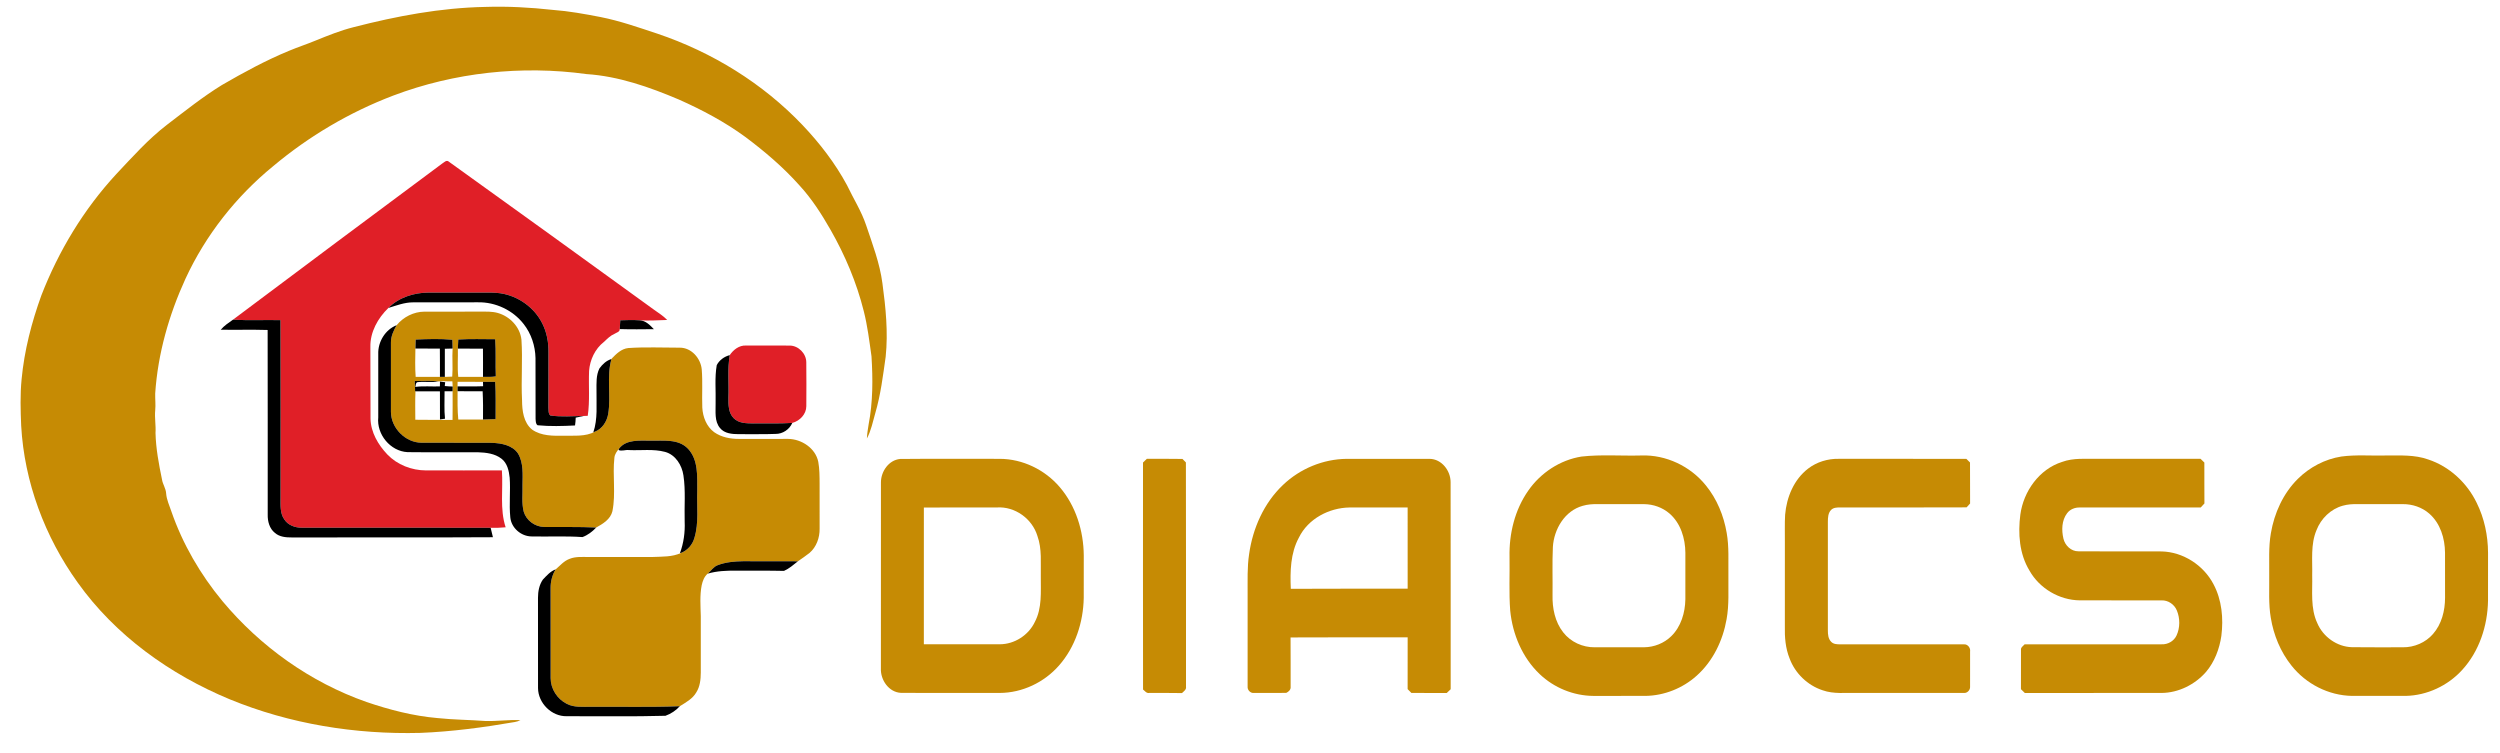 <?xml version="1.0" encoding="UTF-8" ?>
<!DOCTYPE svg PUBLIC "-//W3C//DTD SVG 1.1//EN" "http://www.w3.org/Graphics/SVG/1.1/DTD/svg11.dtd">
<svg width="166pt" height="50pt" viewBox="0 0 1773 532" version="1.1" xmlns="http://www.w3.org/2000/svg">
<g id="#c68b04ff">
<path fill="#c68b04" opacity="1.00" d=" M 250.86 18.23 C 281.34 10.38 312.52 4.50 344.07 3.89 C 360.08 3.35 376.12 4.25 392.04 6.00 C 403.46 6.84 414.74 8.91 425.97 11.08 C 439.69 13.81 452.91 18.46 466.16 22.84 C 504.98 35.93 540.91 58.01 569.20 87.74 C 581.37 100.56 592.28 114.71 600.68 130.29 C 605.19 139.81 610.94 148.74 614.28 158.78 C 618.81 172.27 623.95 185.69 625.81 199.88 C 628.15 217.11 629.93 234.60 628.12 251.97 C 626.22 265.36 624.59 278.87 620.78 291.89 C 619.02 297.97 617.83 304.34 614.80 309.96 C 614.95 306.62 615.48 303.31 616.02 300.01 C 619.09 284.10 619.08 267.77 618.06 251.65 C 616.54 240.93 615.26 230.14 612.58 219.63 C 607.54 199.41 599.34 180.05 589.03 161.97 C 582.62 150.74 575.60 139.77 566.78 130.25 C 555.43 117.53 542.38 106.44 528.77 96.23 C 514.11 85.48 497.96 76.90 481.37 69.54 C 460.50 60.69 438.71 53.03 415.91 51.52 C 369.93 45.20 322.37 50.35 278.93 66.75 C 248.01 78.51 219.13 95.54 193.78 116.79 C 167.43 138.30 145.87 165.69 131.57 196.59 C 119.83 222.22 111.94 249.82 110.07 278.02 C 109.98 282.01 110.47 285.99 110.08 289.98 C 109.57 295.33 110.64 300.67 110.29 306.04 C 110.56 317.15 112.64 328.12 114.88 338.98 C 115.38 342.46 117.67 345.41 117.83 348.96 C 118.17 353.39 120.11 357.44 121.51 361.59 C 129.52 384.81 142.08 406.35 157.71 425.25 C 184.65 457.55 220.18 482.88 259.92 496.83 C 276.18 502.36 292.94 506.72 310.09 508.22 C 321.38 509.43 332.74 509.47 344.05 510.30 C 352.41 510.59 360.74 509.31 369.10 509.71 C 367.83 510.38 366.44 510.81 365.04 511.05 C 342.89 514.88 320.56 517.86 298.08 518.75 C 252.06 519.94 205.59 512.47 162.92 494.92 C 120.60 477.37 81.76 449.60 55.02 412.03 C 31.80 379.67 17.25 340.87 15.03 301.01 C 14.56 289.99 14.24 278.93 15.32 267.93 C 17.23 247.60 22.39 227.67 29.32 208.50 C 41.59 176.91 59.43 147.37 82.46 122.46 C 93.95 110.27 105.15 97.65 118.49 87.42 C 131.21 77.72 143.73 67.69 157.37 59.29 C 172.79 50.35 188.49 41.81 204.98 35.01 C 211.17 32.42 217.56 30.33 223.76 27.77 C 232.64 24.16 241.55 20.56 250.86 18.23 Z" />
<path fill="#c68b04" opacity="1.00" d=" M 281.28 229.62 C 286.09 223.77 293.40 220.05 301.02 220.00 C 314.34 219.98 327.67 220.02 341.00 219.99 C 345.02 219.99 349.13 219.82 353.04 220.94 C 361.60 223.35 368.83 230.88 369.81 239.87 C 370.77 254.20 369.48 268.56 370.24 282.90 C 370.28 290.23 371.28 298.71 377.37 303.65 C 383.92 308.25 392.31 308.12 399.97 308.00 C 407.33 307.83 415.27 308.77 421.98 305.09 C 427.17 303.07 430.40 297.89 431.33 292.58 C 433.44 279.69 430.07 266.31 433.64 253.61 L 433.69 253.42 C 436.98 250.02 440.63 246.32 445.61 245.81 C 457.76 244.98 469.93 245.56 482.10 245.55 C 490.34 245.49 496.91 253.07 497.67 260.91 C 498.42 269.93 497.73 279.00 498.07 288.05 C 498.42 294.62 501.04 301.49 506.49 305.49 C 511.58 309.08 517.95 310.28 524.08 310.26 C 535.70 310.24 547.32 310.25 558.94 310.25 C 568.44 310.35 578.36 316.82 580.32 326.49 C 581.25 331.60 581.23 336.84 581.26 342.03 C 581.25 352.68 581.24 363.34 581.27 373.99 C 581.36 380.32 579.02 386.94 574.12 391.12 C 571.43 393.18 568.67 395.16 565.86 397.06 C 552.91 397.02 539.95 396.96 527.00 397.00 C 520.87 397.10 514.62 397.63 508.87 399.86 C 505.92 400.97 504.28 403.85 501.94 405.79 C 499.45 407.85 498.31 411.00 497.64 414.07 C 496.21 421.27 496.83 428.66 497.00 435.95 C 497.00 449.30 497.00 462.64 497.00 475.99 C 496.96 480.80 496.47 485.85 493.82 490.01 C 491.23 494.58 486.43 497.12 482.13 499.82 C 461.10 500.67 440.05 500.07 419.01 500.26 C 413.30 500.16 407.17 500.89 401.93 498.13 C 395.20 494.75 390.53 487.55 390.51 479.97 C 390.47 458.64 390.53 437.30 390.48 415.97 C 390.46 411.35 391.63 406.72 394.08 402.78 C 397.21 400.07 400.02 396.71 404.04 395.29 C 408.15 393.64 412.66 394.01 417.00 394.00 C 432.35 394.00 447.69 394.01 463.04 393.99 C 469.73 393.68 476.77 394.06 482.99 391.12 C 487.58 389.30 491.11 385.30 492.44 380.55 C 495.79 369.68 494.07 358.17 494.50 347.00 C 494.43 336.90 495.38 325.09 487.86 317.16 C 480.94 309.93 470.00 311.76 460.98 311.50 C 453.55 311.54 444.19 310.48 439.06 317.10 C 437.54 319.02 435.96 321.04 435.73 323.59 C 434.31 336.20 436.84 349.02 434.32 361.54 C 432.96 367.25 427.58 370.46 422.82 373.12 C 410.57 372.50 398.29 372.87 386.03 372.72 C 379.53 372.66 373.29 368.17 371.43 361.91 C 369.83 355.73 370.75 349.31 370.56 343.01 C 370.63 335.51 371.35 327.35 367.38 320.62 C 363.40 314.69 355.63 313.33 348.99 313.04 C 332.31 312.90 315.63 313.09 298.96 312.97 C 287.48 312.91 277.27 302.49 277.25 291.05 C 277.24 274.70 277.25 258.35 277.25 242.00 C 277.17 237.54 279.13 233.41 281.28 229.62 M 294.79 239.82 C 294.76 241.93 294.72 244.04 294.60 246.15 C 294.48 252.85 294.28 259.56 294.79 266.25 C 300.53 266.25 306.26 266.26 312.00 266.24 C 312.87 266.25 314.61 266.27 315.48 266.28 C 317.22 266.25 318.97 266.19 320.73 266.08 C 321.27 259.44 320.56 252.80 320.99 246.17 C 320.96 244.10 320.90 242.03 320.83 239.97 C 312.19 239.12 303.45 239.42 294.79 239.82 M 325.02 239.79 C 324.88 241.92 324.76 244.05 324.71 246.19 C 324.91 252.88 324.26 259.58 325.00 266.25 C 330.85 266.24 336.69 266.26 342.54 266.24 C 345.57 266.28 348.61 266.41 351.62 265.90 C 351.26 257.13 351.81 248.33 351.19 239.57 C 342.47 239.54 333.73 239.25 325.02 239.79 M 294.16 269.17 C 294.20 271.62 294.39 274.06 294.40 276.51 L 294.65 276.51 C 294.34 283.22 294.53 289.95 294.54 296.67 C 303.34 296.85 312.14 296.69 320.94 296.79 C 321.06 290.02 320.99 283.24 320.98 276.47 C 321.00 275.62 321.03 273.94 321.05 273.10 C 320.98 271.87 320.91 270.65 320.83 269.43 C 317.50 269.60 314.16 269.07 310.84 269.49 C 305.32 268.73 299.71 269.29 294.16 269.17 M 324.51 269.75 C 324.51 270.56 324.50 272.19 324.49 273.00 C 324.50 273.85 324.51 275.56 324.51 276.41 C 324.48 283.11 324.38 289.82 325.01 296.50 C 330.85 296.51 336.70 296.48 342.55 296.51 C 345.53 296.48 348.50 296.34 351.48 296.22 C 351.42 287.41 351.75 278.59 351.19 269.79 C 348.30 269.74 345.42 269.73 342.53 269.79 C 336.53 269.71 330.52 269.76 324.51 269.75 Z" />
<path fill="#c68b04" opacity="1.00" d=" M 1121.62 322.77 C 1135.66 321.20 1149.86 322.39 1163.98 322.01 C 1181.49 321.36 1198.82 329.61 1209.77 343.21 C 1217.63 352.82 1222.48 364.68 1224.56 376.86 C 1226.33 386.81 1225.64 396.94 1225.78 406.98 C 1225.63 417.36 1226.37 427.83 1224.50 438.10 C 1221.87 453.23 1214.82 467.92 1203.25 478.22 C 1193.38 487.09 1180.32 492.31 1167.04 492.51 C 1154.69 492.57 1142.34 492.55 1129.99 492.52 C 1115.95 492.42 1102.11 486.75 1091.96 477.08 C 1079.63 465.39 1072.69 448.79 1071.04 432.04 C 1070.08 419.39 1070.77 406.67 1070.56 393.99 C 1070.19 377.48 1074.28 360.59 1083.83 346.96 C 1092.57 334.34 1106.39 325.19 1121.62 322.77 M 1122.49 357.70 C 1109.74 361.21 1102.08 374.23 1101.30 386.87 C 1100.77 398.21 1101.21 409.59 1101.06 420.95 C 1100.84 430.26 1102.76 440.06 1108.67 447.50 C 1113.94 454.28 1122.49 458.17 1131.05 458.04 C 1142.72 458.04 1154.40 458.08 1166.08 458.02 C 1173.14 457.94 1180.17 455.16 1185.22 450.21 C 1192.18 443.45 1195.10 433.51 1195.26 424.01 C 1195.30 413.02 1195.28 402.04 1195.27 391.05 C 1195.20 380.82 1191.92 369.96 1183.94 363.11 C 1179.01 358.87 1172.53 356.59 1166.05 356.52 C 1155.03 356.46 1144.01 356.53 1133.00 356.49 C 1129.46 356.46 1125.89 356.69 1122.49 357.70 Z" />
<path fill="#c68b04" opacity="1.00" d=" M 1660.50 322.75 C 1670.91 321.35 1681.46 322.29 1691.94 322.02 C 1702.03 322.04 1712.42 321.37 1722.10 324.84 C 1737.16 329.81 1749.61 341.39 1756.47 355.60 C 1761.91 366.56 1764.46 378.82 1764.52 391.03 C 1764.52 402.36 1764.56 413.69 1764.50 425.01 C 1764.19 442.78 1758.30 460.87 1746.17 474.11 C 1736.00 485.31 1721.21 492.24 1706.05 492.51 C 1693.37 492.57 1680.69 492.57 1668.02 492.51 C 1651.43 492.24 1635.34 483.99 1625.10 470.99 C 1617.33 461.27 1612.45 449.38 1610.45 437.14 C 1608.75 427.20 1609.48 417.09 1609.33 407.06 C 1609.47 397.10 1608.76 387.06 1610.50 377.19 C 1612.91 362.87 1619.21 348.92 1629.60 338.62 C 1637.95 330.34 1648.85 324.58 1660.50 322.75 M 1661.49 357.63 C 1652.95 359.98 1646.03 366.75 1642.87 374.95 C 1638.58 385.10 1640.08 396.32 1639.81 407.03 C 1640.10 418.36 1638.44 430.34 1643.44 440.94 C 1647.56 450.63 1657.35 457.65 1667.94 457.97 C 1679.96 458.15 1692.00 458.00 1704.04 458.04 C 1712.11 458.15 1720.21 454.73 1725.51 448.59 C 1731.63 441.60 1734.03 432.08 1734.03 422.95 C 1734.02 412.29 1734.05 401.62 1734.01 390.96 C 1733.94 380.80 1730.67 370.04 1722.80 363.21 C 1717.66 358.73 1710.83 356.44 1704.05 356.51 C 1693.35 356.48 1682.64 356.52 1671.94 356.49 C 1668.42 356.46 1664.87 356.65 1661.49 357.63 Z" />
<path fill="#c68b04" opacity="1.00" d=" M 638.38 324.48 C 661.92 324.24 685.47 324.42 709.01 324.39 C 725.25 324.42 741.08 332.13 751.57 344.44 C 763.00 357.79 768.48 375.53 768.61 392.95 C 768.62 402.97 768.66 412.99 768.59 423.02 C 768.27 440.33 762.57 457.91 751.00 471.01 C 740.53 482.94 724.98 490.37 709.04 490.41 C 685.72 490.40 662.40 490.49 639.08 490.37 C 630.37 490.03 624.34 481.19 624.73 472.95 C 624.75 428.98 624.70 385.00 624.76 341.03 C 624.78 333.32 630.31 325.23 638.38 324.48 M 655.20 358.93 C 655.23 391.26 655.24 423.58 655.19 455.90 C 673.13 455.95 691.06 455.97 709.00 455.90 C 719.47 455.91 729.47 449.46 733.93 440.02 C 739.12 430.17 738.07 418.76 738.14 408.03 C 737.93 398.36 739.10 388.36 735.73 379.07 C 732.03 366.85 719.80 358.01 706.97 358.87 C 689.71 358.92 672.46 358.79 655.20 358.93 Z" />
<path fill="#c68b04" opacity="1.00" d=" M 813.36 324.36 C 821.77 324.44 830.19 324.26 838.60 324.46 C 839.40 325.29 840.21 326.12 841.04 326.95 C 841.20 379.97 841.06 432.99 841.11 486.00 C 841.48 488.10 839.53 489.25 838.26 490.51 C 830.50 490.31 822.73 490.48 814.97 490.43 C 813.06 490.76 811.94 488.99 810.65 487.99 C 810.56 434.32 810.62 380.66 810.62 327.00 C 811.52 326.11 812.44 325.23 813.36 324.36 Z" />
<path fill="#c68b04" opacity="1.00" d=" M 909.93 342.87 C 921.96 331.39 938.32 324.58 954.98 324.40 C 974.62 324.36 994.27 324.35 1013.92 324.40 C 1022.43 324.50 1028.77 332.81 1028.77 340.92 C 1028.87 389.87 1028.78 438.83 1028.82 487.79 C 1027.88 488.68 1026.94 489.56 1026.02 490.46 C 1017.66 490.38 1009.31 490.44 1000.96 490.42 C 1000.06 489.51 999.17 488.60 998.29 487.70 C 998.33 475.46 998.31 463.22 998.31 450.99 C 970.62 451.03 942.94 450.88 915.26 451.06 C 915.37 462.73 915.28 474.39 915.32 486.06 C 915.57 488.05 913.85 489.64 912.20 490.37 C 904.47 490.50 896.73 490.39 889.00 490.43 C 886.73 490.57 884.62 488.25 884.81 486.04 C 884.82 464.04 884.81 442.05 884.81 420.05 C 884.87 410.68 884.45 401.25 885.87 391.95 C 888.46 373.65 896.37 355.69 909.93 342.87 M 921.19 380.22 C 915.15 391.30 914.91 404.27 915.44 416.57 C 943.06 416.37 970.69 416.55 998.31 416.47 C 998.30 397.27 998.33 378.07 998.30 358.87 C 984.55 358.89 970.81 358.84 957.07 358.89 C 942.55 359.12 927.71 366.89 921.19 380.22 Z" />
<path fill="#c68b04" opacity="1.00" d=" M 1282.31 331.32 C 1288.46 326.60 1296.25 324.23 1303.98 324.38 C 1334.16 324.38 1364.34 324.35 1394.52 324.39 C 1395.37 325.25 1396.24 326.11 1397.13 326.97 C 1397.23 336.67 1397.12 346.37 1397.19 356.07 C 1396.34 356.97 1395.52 357.88 1394.71 358.80 C 1364.80 358.96 1334.89 358.84 1304.97 358.86 C 1302.78 358.89 1300.31 358.91 1298.67 360.57 C 1296.46 362.74 1296.35 366.07 1296.32 368.97 C 1296.33 394.67 1296.33 420.37 1296.32 446.07 C 1296.32 448.89 1296.56 452.09 1298.71 454.18 C 1300.34 455.88 1302.84 455.93 1305.05 455.95 C 1334.35 455.94 1363.66 455.92 1392.97 455.95 C 1395.51 455.78 1397.61 458.53 1397.19 460.96 C 1397.14 469.32 1397.18 477.68 1397.18 486.04 C 1397.34 488.23 1395.26 490.55 1393.04 490.42 C 1367.69 490.43 1342.33 490.42 1316.98 490.42 C 1308.86 490.20 1300.46 491.32 1292.65 488.54 C 1281.96 485.06 1273.11 476.55 1269.20 466.01 C 1266.24 458.75 1265.64 450.82 1265.82 443.06 C 1265.83 423.35 1265.82 403.64 1265.83 383.93 C 1265.91 377.29 1265.62 370.65 1266.01 364.02 C 1267.04 351.65 1272.24 339.01 1282.31 331.32 Z" />
<path fill="#c68b04" opacity="1.00" d=" M 1462.38 326.59 C 1470.56 323.56 1479.38 324.51 1487.92 324.38 C 1512.16 324.37 1536.39 324.39 1560.63 324.37 C 1561.51 325.25 1562.41 326.13 1563.33 327.02 C 1563.37 336.69 1563.29 346.37 1563.38 356.04 C 1562.48 356.98 1561.62 357.92 1560.76 358.86 C 1532.19 358.90 1503.63 358.85 1475.07 358.89 C 1471.62 358.79 1468.08 360.13 1466.00 362.95 C 1462.13 368.02 1461.98 375.02 1463.39 381.00 C 1464.54 385.85 1468.82 390.03 1474.00 389.97 C 1493.66 390.16 1513.34 389.97 1533.01 390.06 C 1548.26 390.41 1562.75 399.81 1569.79 413.26 C 1575.75 424.42 1576.95 437.54 1575.39 449.94 C 1574.04 459.17 1570.61 468.31 1564.53 475.49 C 1556.67 484.48 1545.04 490.32 1533.02 490.42 C 1500.68 490.44 1468.34 490.39 1436.01 490.45 C 1435.06 489.54 1434.15 488.65 1433.25 487.75 C 1433.30 478.46 1433.22 469.17 1433.28 459.89 C 1433.05 458.08 1434.85 457.15 1435.85 455.95 C 1468.24 455.91 1500.63 455.97 1533.03 455.92 C 1537.42 456.13 1541.78 453.67 1543.62 449.63 C 1546.14 444.17 1546.14 437.56 1543.86 432.02 C 1542.11 427.66 1537.67 424.55 1532.92 424.78 C 1513.61 424.74 1494.29 424.79 1474.98 424.75 C 1460.46 424.60 1446.40 416.30 1439.29 403.63 C 1432.09 391.82 1431.09 377.34 1432.83 363.92 C 1435.05 347.47 1446.20 331.71 1462.38 326.59 Z" />
</g>
<g id="#e01f27ff">
<path fill="#e01f27" opacity="1.00" d=" M 313.30 115.19 C 314.82 114.32 316.64 112.02 318.39 113.69 C 366.88 148.45 415.23 183.44 463.55 218.44 C 466.83 220.83 470.36 222.93 473.17 225.90 C 466.74 226.10 460.30 226.51 453.88 226.18 C 449.22 225.82 444.55 225.95 439.90 226.14 C 439.79 228.22 439.69 230.30 439.53 232.37 C 439.61 234.42 437.17 234.82 435.82 235.73 C 432.91 236.95 430.71 239.21 428.46 241.34 C 428.41 241.38 428.31 241.46 428.26 241.50 C 422.02 246.36 418.34 254.22 417.78 262.03 C 417.34 272.65 418.40 283.33 416.83 293.88 C 416.13 293.91 414.74 293.95 414.04 293.98 C 406.13 294.07 398.13 294.80 390.27 293.65 C 388.72 292.23 389.13 289.88 388.93 288.00 C 388.92 274.98 388.99 261.95 388.97 248.93 C 389.07 241.88 387.83 234.74 384.61 228.42 C 378.98 217.03 367.51 208.89 354.99 206.99 C 350.72 206.32 346.39 206.52 342.09 206.51 C 329.39 206.51 316.69 206.52 303.99 206.49 C 293.65 206.50 282.82 209.89 275.45 217.38 C 268.02 224.55 262.44 234.45 262.67 245.01 C 262.81 261.98 262.62 278.94 262.77 295.91 C 262.99 305.62 268.17 314.40 274.69 321.28 C 281.72 328.61 291.91 332.57 302.01 332.60 C 319.99 332.55 337.97 332.69 355.95 332.60 C 356.89 346.03 354.34 359.89 358.60 372.94 C 355.07 373.31 351.51 373.36 347.97 373.31 C 303.30 373.15 258.64 373.33 213.98 373.23 C 209.25 373.27 204.28 371.45 201.63 367.36 C 198.47 362.91 199.01 357.19 198.97 352.03 C 198.97 310.03 199.06 268.03 198.93 226.03 C 187.69 225.80 176.44 226.36 165.22 225.71 C 214.49 188.75 263.85 151.91 313.30 115.19 Z" />
<path fill="#e01f27" opacity="1.00" d=" M 517.53 250.84 C 520.06 247.05 524.22 243.81 529.00 244.03 C 539.36 244.05 549.73 244.00 560.10 244.06 C 566.31 244.12 571.84 249.77 571.82 255.97 C 571.97 266.32 571.88 276.68 571.84 287.03 C 571.86 292.73 567.20 297.52 561.89 298.92 C 552.59 299.52 543.28 299.15 533.97 299.28 C 529.30 299.22 523.92 299.19 520.40 295.63 C 516.53 291.84 516.55 286.03 516.60 281.00 C 517.02 270.95 515.83 260.82 517.53 250.84 Z" />
</g>
<g id="#000000fe">
<path fill="#000000" opacity="1.00" d=" M 275.45 217.38 C 282.82 209.89 293.65 206.50 303.99 206.49 C 316.69 206.52 329.39 206.51 342.09 206.51 C 346.39 206.52 350.72 206.32 354.99 206.99 C 367.51 208.89 378.98 217.03 384.61 228.42 C 387.83 234.74 389.07 241.88 388.97 248.93 C 388.99 261.95 388.92 274.98 388.93 288.00 C 389.13 289.88 388.72 292.23 390.27 293.65 C 398.13 294.80 406.13 294.07 414.04 293.98 C 412.12 294.37 410.21 294.78 408.29 295.18 C 408.27 297.03 408.07 298.88 407.81 300.72 C 398.97 301.17 390.07 301.43 381.26 300.58 C 379.79 299.56 379.99 297.51 379.83 295.95 C 379.69 281.62 379.93 267.28 379.78 252.95 C 379.59 244.27 376.76 235.58 371.35 228.75 C 363.74 218.94 351.34 213.13 338.95 213.37 C 323.62 213.44 308.29 213.34 292.96 213.41 C 286.87 213.40 281.18 215.63 275.45 217.38 Z" />
<path fill="#000000" opacity="1.00" d=" M 156.53 232.82 C 158.99 229.96 162.16 227.86 165.22 225.71 C 176.44 226.36 187.69 225.80 198.93 226.03 C 199.06 268.03 198.97 310.03 198.97 352.03 C 199.01 357.19 198.47 362.91 201.63 367.36 C 204.28 371.45 209.25 373.27 213.98 373.23 C 258.64 373.33 303.30 373.15 347.97 373.31 C 348.51 375.53 349.05 377.75 349.58 379.98 C 302.07 380.28 254.55 379.99 207.04 380.14 C 202.86 380.16 198.24 379.81 194.96 376.90 C 191.10 373.86 189.75 368.70 189.86 363.97 C 189.84 320.32 189.92 276.66 189.81 233.00 C 178.72 232.66 167.63 233.00 156.53 232.82 Z" />
<path fill="#000000" opacity="1.00" d=" M 439.90 226.14 C 444.55 225.95 449.22 225.82 453.88 226.18 C 457.93 226.40 461.08 229.64 463.72 232.43 C 455.66 232.52 447.59 232.62 439.53 232.37 C 439.69 230.30 439.79 228.22 439.90 226.14 Z" />
<path fill="#000000" opacity="1.00" d=" M 268.26 250.01 C 267.96 241.48 273.22 232.73 281.28 229.62 C 279.13 233.41 277.17 237.54 277.25 242.00 C 277.25 258.35 277.24 274.70 277.25 291.05 C 277.27 302.49 287.48 312.91 298.96 312.97 C 315.63 313.09 332.31 312.90 348.99 313.04 C 355.63 313.33 363.40 314.69 367.38 320.62 C 371.35 327.35 370.63 335.51 370.56 343.01 C 370.75 349.31 369.83 355.73 371.43 361.91 C 373.29 368.17 379.53 372.66 386.03 372.72 C 398.29 372.87 410.57 372.50 422.82 373.12 C 420.10 376.00 416.84 378.51 413.09 379.88 C 401.07 379.03 389.00 379.69 376.96 379.42 C 369.56 379.37 362.63 373.39 361.91 365.95 C 360.97 356.57 362.15 347.11 361.46 337.72 C 360.94 332.86 359.76 327.43 355.66 324.30 C 350.97 320.64 344.76 319.92 339.00 319.73 C 322.33 319.61 305.65 319.86 288.98 319.64 C 276.83 319.00 267.02 307.03 268.26 295.00 C 268.30 280.00 268.30 265.00 268.26 250.01 Z" />
<path fill="#000000" opacity="1.00" d=" M 294.79 239.82 C 303.45 239.42 312.19 239.12 320.83 239.97 C 320.90 242.03 320.96 244.10 320.99 246.17 C 319.15 246.22 317.31 246.27 315.48 246.32 C 315.52 252.97 315.52 259.63 315.48 266.28 C 314.61 266.27 312.87 266.25 312.00 266.24 C 311.97 259.57 312.06 252.89 311.95 246.22 C 306.16 246.25 300.38 246.21 294.60 246.15 C 294.72 244.04 294.76 241.93 294.79 239.82 Z" />
<path fill="#000000" opacity="1.00" d=" M 325.02 239.79 C 333.73 239.25 342.47 239.54 351.19 239.57 C 351.81 248.33 351.26 257.13 351.62 265.90 C 348.61 266.41 345.57 266.28 342.54 266.24 C 342.62 259.58 342.53 252.93 342.51 246.28 C 336.58 246.18 330.64 246.22 324.71 246.19 C 324.76 244.05 324.88 241.92 325.02 239.79 Z" />
<path fill="#000000" opacity="1.00" d=" M 428.26 241.50 C 428.31 241.46 428.41 241.38 428.46 241.34 C 428.41 241.38 428.31 241.46 428.26 241.50 Z" />
<path fill="#000000" opacity="1.00" d=" M 508.32 257.91 C 510.16 254.38 513.69 251.82 517.53 250.84 C 515.83 260.82 517.02 270.95 516.60 281.00 C 516.55 286.03 516.53 291.84 520.40 295.63 C 523.92 299.19 529.30 299.22 533.97 299.28 C 543.28 299.15 552.59 299.52 561.89 298.92 C 559.92 303.54 555.06 306.78 550.02 306.71 C 541.36 307.07 532.68 306.79 524.01 306.89 C 519.31 306.87 513.81 306.50 510.63 302.54 C 506.55 297.66 507.63 290.90 507.51 285.02 C 507.76 275.99 506.76 266.85 508.32 257.91 Z" />
<path fill="#000000" opacity="1.00" d=" M 425.13 260.26 C 427.25 257.32 430.09 254.65 433.64 253.61 C 430.07 266.31 433.44 279.69 431.33 292.58 C 430.40 297.89 427.17 303.07 421.98 305.09 L 420.79 305.58 C 424.02 296.05 422.89 285.95 423.04 276.08 C 423.05 270.79 422.67 265.12 425.13 260.26 Z" />
<path fill="#000000" opacity="1.00" d=" M 294.16 269.17 C 299.71 269.29 305.32 268.73 310.84 269.49 C 305.94 270.35 300.94 269.40 296.03 270.01 C 294.65 270.48 294.94 272.26 294.51 273.38 C 300.30 272.60 306.15 273.23 311.97 273.02 C 311.98 272.16 312.01 270.45 312.03 269.60 C 313.25 269.75 314.48 269.91 315.71 270.06 C 315.64 270.74 315.50 272.09 315.43 272.76 C 317.29 273.00 319.17 273.02 321.05 273.10 C 321.03 273.94 321.00 275.62 320.98 276.47 C 319.08 276.47 317.18 276.48 315.29 276.48 C 315.37 282.96 314.90 289.47 315.59 295.93 C 314.40 296.10 313.22 296.27 312.03 296.44 C 311.96 289.80 312.02 283.17 312.00 276.54 C 306.22 276.47 300.44 276.46 294.65 276.51 L 294.40 276.51 C 294.39 274.06 294.20 271.62 294.16 269.17 Z" />
<path fill="#000000" opacity="1.00" d=" M 342.53 269.79 C 345.42 269.73 348.30 269.74 351.19 269.79 C 351.75 278.59 351.42 287.41 351.48 296.22 C 348.50 296.34 345.53 296.48 342.55 296.51 C 342.63 289.83 342.63 283.14 342.29 276.46 C 336.36 276.42 330.44 276.57 324.51 276.41 C 324.51 275.56 324.50 273.85 324.49 273.00 C 330.53 272.97 336.58 273.13 342.62 272.89 C 342.60 272.12 342.55 270.56 342.53 269.79 Z" />
<path fill="#000000" opacity="1.00" d=" M 439.06 317.10 C 444.19 310.48 453.55 311.54 460.98 311.50 C 470.00 311.76 480.94 309.93 487.86 317.16 C 495.38 325.09 494.43 336.90 494.50 347.00 C 494.07 358.17 495.79 369.68 492.44 380.55 C 491.11 385.30 487.58 389.30 482.99 391.12 L 482.25 391.18 C 484.85 384.13 485.89 376.53 485.57 368.99 C 485.23 358.05 486.34 347.01 484.69 336.15 C 483.65 328.89 479.06 321.46 471.64 319.46 C 463.27 317.23 454.53 318.59 445.99 318.17 C 443.56 317.84 440.82 319.19 438.62 318.10 L 439.06 317.10 Z" />
<path fill="#000000" opacity="1.00" d=" M 508.87 399.86 C 514.62 397.63 520.87 397.10 527.00 397.00 C 539.95 396.96 552.91 397.02 565.86 397.06 C 562.75 399.54 559.67 402.24 556.01 403.86 C 544.65 403.56 533.28 403.82 521.92 403.70 C 515.21 403.62 508.42 403.91 501.94 405.79 C 504.28 403.85 505.92 400.97 508.87 399.86 Z" />
<path fill="#000000" opacity="1.00" d=" M 385.00 410.03 C 387.66 407.24 390.34 404.11 394.08 402.78 C 391.63 406.72 390.46 411.35 390.48 415.97 C 390.53 437.30 390.47 458.64 390.51 479.97 C 390.53 487.55 395.20 494.75 401.93 498.13 C 407.17 500.89 413.30 500.16 419.01 500.26 C 440.05 500.07 461.10 500.67 482.13 499.82 C 479.41 502.87 475.78 505.23 471.96 506.61 C 448.62 507.28 425.26 506.83 401.92 506.92 C 391.22 507.18 381.64 497.62 381.57 486.99 C 381.53 465.66 381.60 444.32 381.54 422.99 C 381.53 418.49 382.39 413.77 385.00 410.03 Z" />
</g>
</svg>
